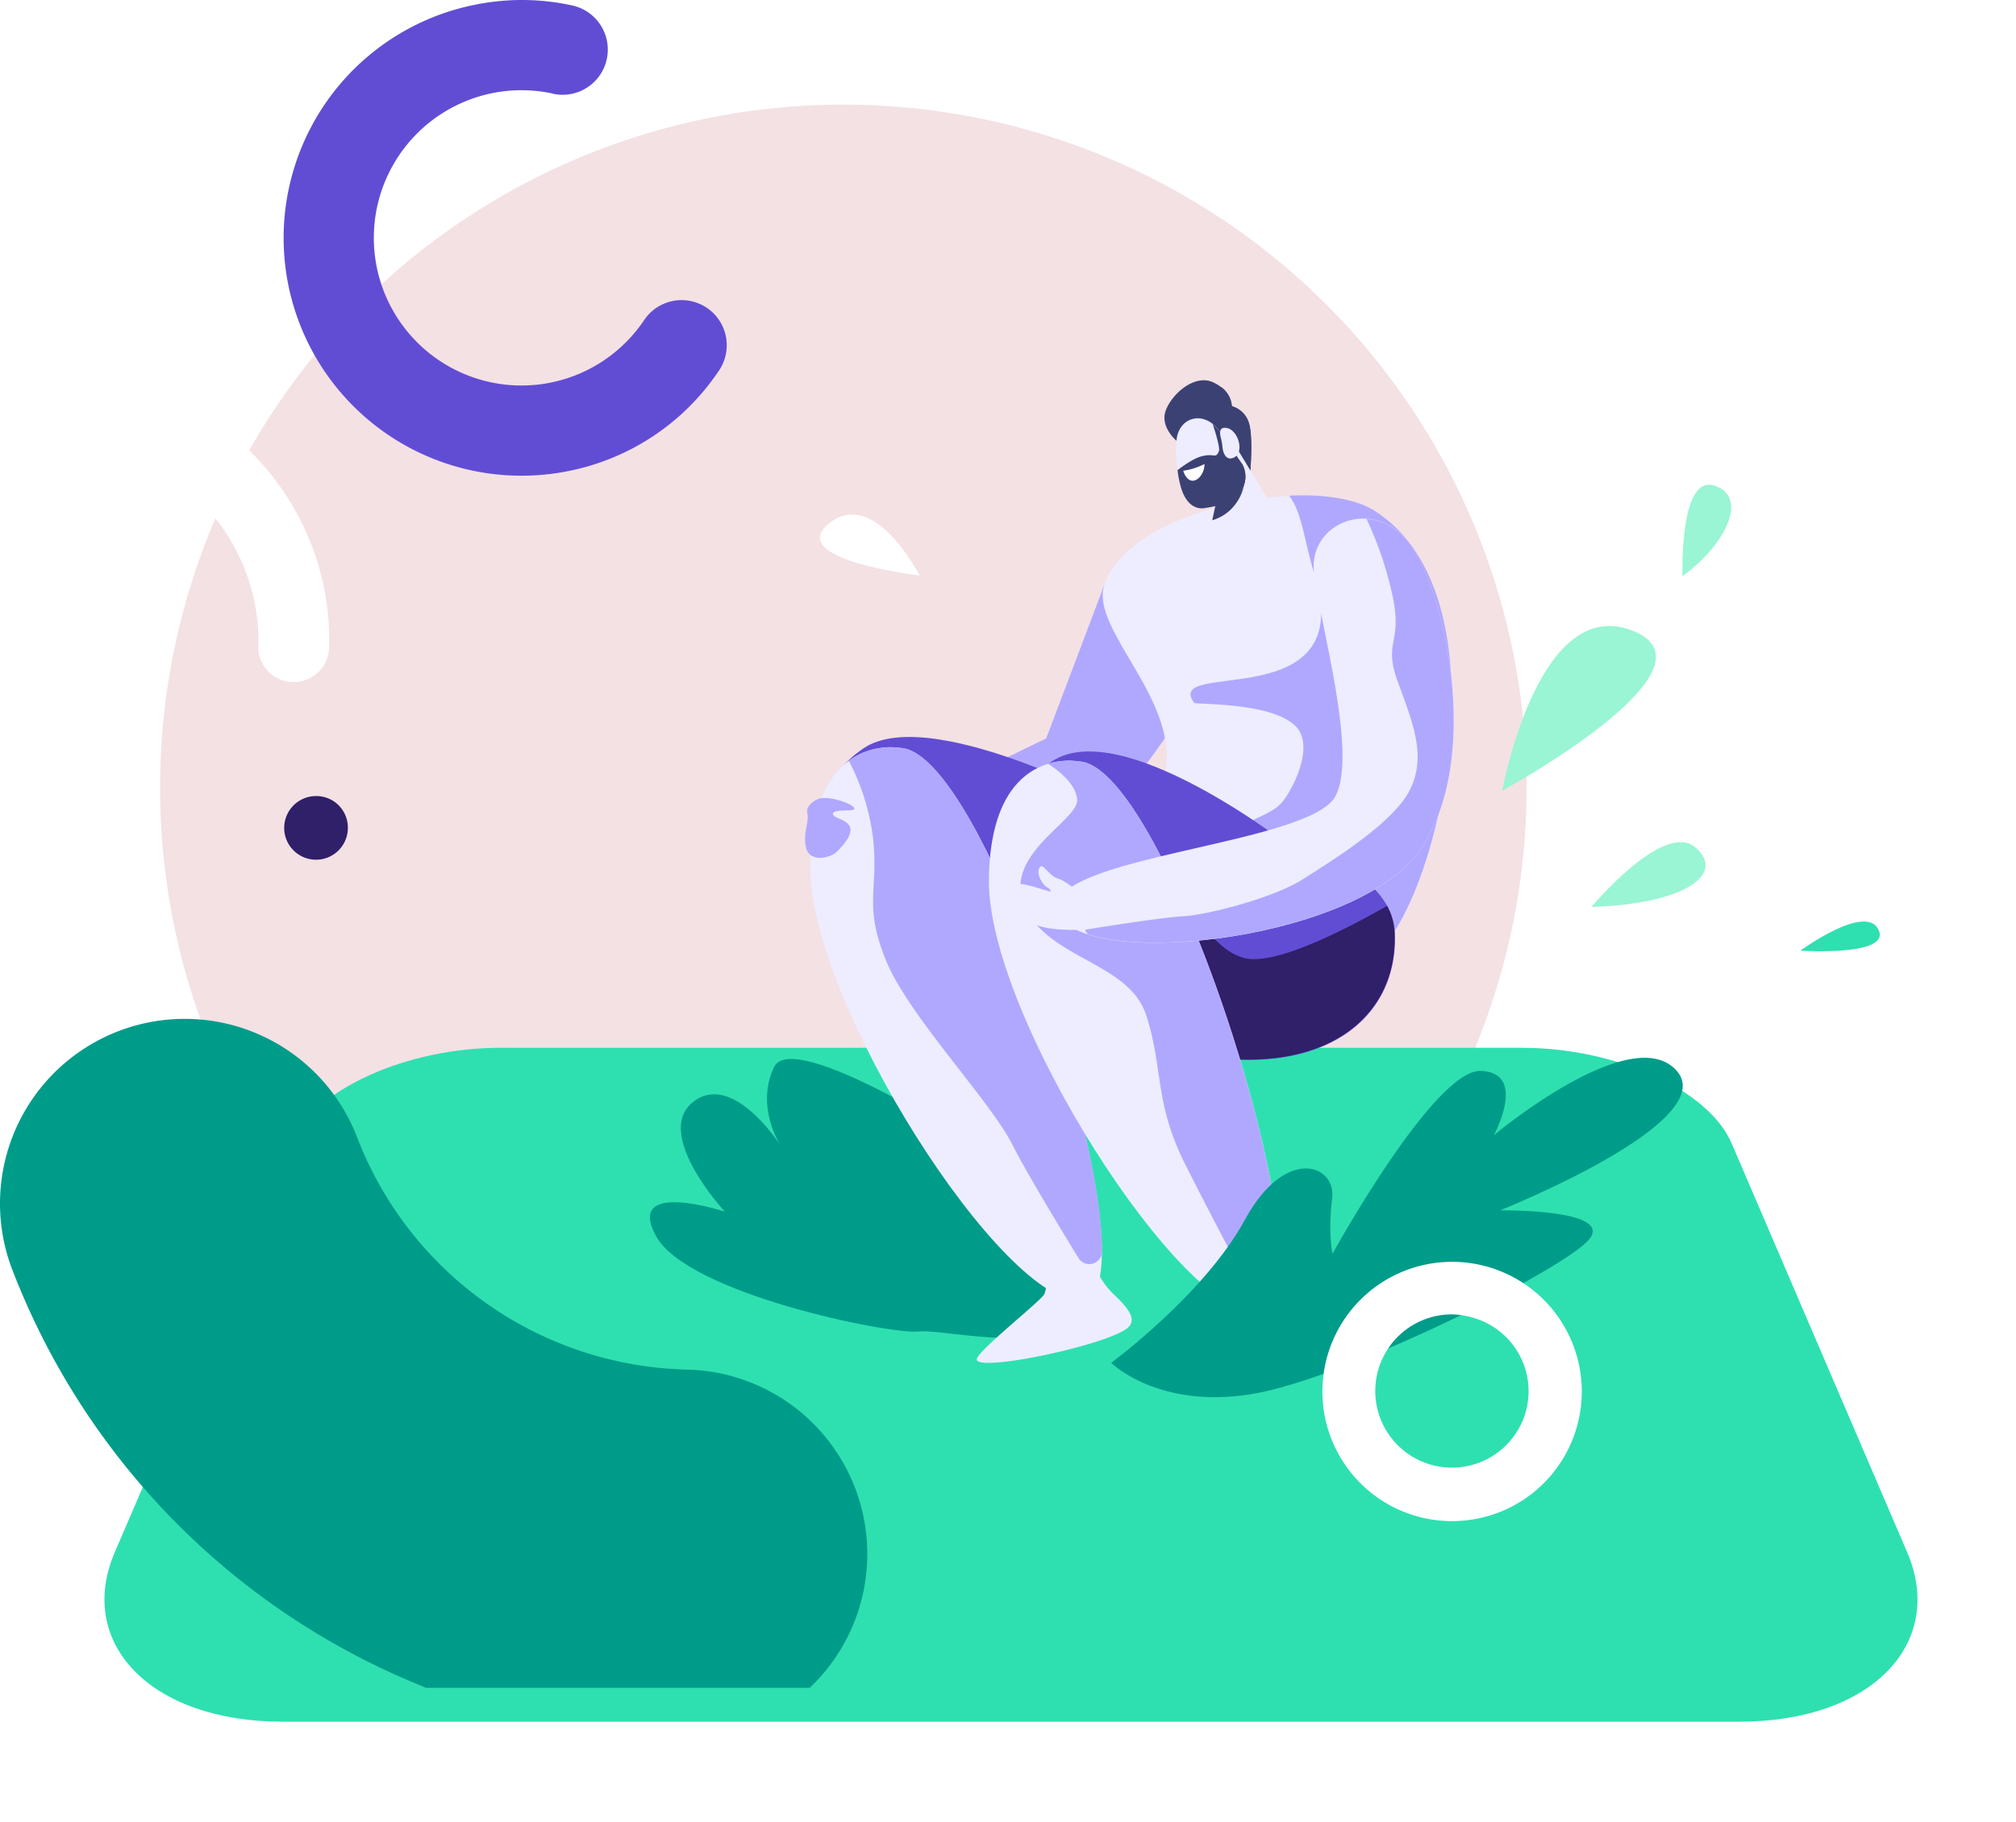 <svg width="655" height="592" fill="none" xmlns="http://www.w3.org/2000/svg"><circle opacity=".14" cx="274" cy="256" r="222" fill="#AD263D"/><path d="M39.91 137.332a18.83 18.83 0 01.767-2.298 11.498 11.498 0 0110.833-6.805c1.512.043 3 .385 4.38 1.004a86.77 86.77 0 0145.42 48.156 85.47 85.47 0 015.582 33.929 11.56 11.56 0 01-12.696 10.288 11.374 11.374 0 01-10.288-11.164 62.186 62.186 0 00-4.16-24.844 62.997 62.997 0 00-33.38-35.351 11.122 11.122 0 01-6.457-12.915z" fill="#fff"/><path d="M184.051 153.202A77.274 77.274 0 11155.048 1.4a76.044 76.044 0 0130.645.328 14.68 14.68 0 11-5.801 28.785.408.408 0 01-.328-.11 47.983 47.983 0 00-39.14 85.118 47.987 47.987 0 0049.131 5.341 47.986 47.986 0 0019.559-16.583 14.66 14.66 0 019.386-6.443 14.666 14.666 0 0114.911 22.86 76.731 76.731 0 01-49.36 32.506z" fill="#614DD4"/><path d="M476.6 354.911H160.192c-30.207 0-60.524 13.462-68.076 30.973 70.812 101.128 210.246 125.754 311.374 54.942a223.12 223.12 0 0073.11-85.915z" fill="#008A78"/><g filter="url(#filter0_d)"><path d="M37.284 493.47l57.13-132.868c7.552-17.621 37.869-31.083 68.076-31.083h332.059c30.208 0 60.524 13.462 68.076 31.083l57.021 132.868c12.587 29.331-11.273 55.051-54.504 55.051H91.788c-43.122 0-67.09-25.72-54.504-55.051z" fill="#2EE0B0"/></g><path d="M316.918 372.203s-59.319-38.306-65.448-25.391c-6.129 12.914 2.079 25.391 2.079 25.391s-15.541-24.406-28.456-14.009c-12.914 10.398 10.398 35.57 10.398 35.57s-32.615-10.725-22.327 7.99 75.955 31.958 85.368 30.973c9.412-.985 49.141 9.96 50.235-10.288 1.095-20.247-31.739-50.236-31.849-50.236z" fill="#009C8A"/><path d="M358.836 189.976l-18.934 50.016s-66.871 31.521-64.573 39.073c2.298 7.551 52.096 7.551 73.329-7.114 21.232-14.666 36.993-43.56 36.993-43.56l-26.815-38.415z" fill="#B0A8FF"/><path d="M340.012 416.638a11.285 11.285 0 01-.657 3.831c-.766 2.08-22.218 18.825-21.999 21.342.329 4.268 42.794-4.816 49.032-10.288 3.283-2.845-.219-6.786-4.706-11.054a24.073 24.073 0 01-5.363-7.771l-16.307 3.94zm58.006 4.926a11.259 11.259 0 01-.657 3.83c-.766 2.08-22.217 18.715-21.998 21.342.328 4.269 42.793-4.815 48.922-10.288 3.284-2.845-.219-6.785-4.706-11.054a24.073 24.073 0 01-5.363-7.771l-16.198 3.941zm-40.714-145.126c51.33-31.52-5.144-66.981 1.532-86.462 8.537-25.173 68.514-35.899 87.448-24.079 40.933 25.611 24.078 110.979 6.785 137.136-19.919 3.065-70.045.11-95.765-26.595z" fill="#EDEDFF"/><path d="M446.284 165.788c-6.02-3.721-16.198-5.253-27.471-4.706 4.268 5.253 5.144 15.76 8.099 24.954 15.322 47.499-49.47 27.799-38.963 42.355.438.657 24.735-.328 32.834 7.442 7.004 6.677-1.532 22.109-4.597 25.283-6.567 7.004-24.844 5.91-23.969 28.127.11 2.736.329 5.254.548 7.661 22.983 7.333 47.609 7.771 60.195 5.911 17.402-26.049 34.257-111.526-6.676-137.027z" fill="#B0A8FF"/><path d="M382.258 143.242s-5.473-4.487-3.503-9.85c1.971-5.363 9.413-12.039 15.542-9.084s5.91 7.771 5.91 7.771a8.386 8.386 0 015.582 5.581c1.313 4.488.437 15.323.437 15.323s-20.794-2.299-23.968-9.741z" fill="#3B4273"/><path d="M400.207 131.969a8.282 8.282 0 00-3.502-6.238c1.094 2.408 1.97 5.144.547 6.676-2.736 3.174-4.816 5.801-4.487 9.412.218 1.533-2.955 3.612-6.458 5.363 7.005 4.159 19.919 5.582 19.919 5.582s.985-10.835-.437-15.323a8.036 8.036 0 00-5.582-5.472z" fill="#3B4273"/><path d="M402.177 146.197l12.477 20.467c.766 3.064-14.119 15.541-19.919 12.695-1.642-.875-1.97-3.94-1.314-7.442l4.159-19.481 4.597-6.239z" fill="#EDEDFF"/><path d="M396.595 156.376c3.284-1.423 7.771-3.284 7.771-3.284a15.05 15.05 0 01-2.955 10.726 14.223 14.223 0 01-7.552 5.253l2.736-12.695z" fill="#3B4273"/><path d="M396.048 139.849l7.552 10.945a8.022 8.022 0 01-2.846 10.945c-2.955 1.86-5.144 2.407-9.412 3.173-3.612.548-6.348-2.188-7.661-6.785a46.266 46.266 0 01-1.423-14.994c.547-7.224 8.427-10.179 13.79-3.284z" fill="#EDEDFF"/><path d="M403.6 150.794l-7.552-10.945a18.552 18.552 0 00-2.079-2.079c.875 2.408 2.407 7.661 2.079 8.756-.985 2.736-1.532.656-5.582 1.751-2.626.656-5.8 2.955-7.88 4.487a33.473 33.473 0 001.095 5.582c1.313 4.596 4.049 7.333 7.661 6.785 4.268-.656 6.457-1.313 9.412-3.174a8.228 8.228 0 002.846-10.944" fill="#3B4273"/><path d="M391.342 150.794a22.055 22.055 0 01-6.895 2.189s.656 2.627 2.517 3.174c1.861.547 4.378-1.97 4.378-5.363z" fill="#fff"/><path d="M388.934 160.754c3.612-1.861 8.318 3.173 13.571-4.488.985-1.423.985-4.159.876-5.691l.219.219a8.134 8.134 0 01-2.846 10.945c-2.955 1.86-5.144 2.407-9.412 3.173a5.618 5.618 0 01-5.472-2.298c.766-.109 1.97-1.313 3.064-1.86z" fill="#3B4273"/><path d="M397.142 144.884a18.529 18.529 0 00-.437-2.408c-.438-1.532-.766-3.831 1.86-3.393 3.721.657 5.91 7.99 2.299 9.631-2.627 1.204-3.612-1.751-3.722-3.83z" fill="#EDEDFF"/><path d="M369.234 264.508s-66.215-36.445-88.652-21.342c-32.396 21.78-9.85 78.364 39.839 92.701 49.688 14.338 79.02-6.348 77.597-36.774-.985-21.123-28.784-34.585-28.784-34.585z" fill="#614DD4"/><path d="M292.403 243.057s-28.675-5.582-29.113 38.525c-.438 44.107 62.931 143.155 88.213 141.076 25.282-2.079-29.331-178.616-59.1-179.601z" fill="#EDEDFF"/><path d="M292.403 243.057a23.07 23.07 0 00-16.636 4.159 73.403 73.403 0 017.88 25.172c1.86 16.965-3.174 21.561 4.159 39.62 7.333 18.059 33.709 45.42 41.042 59.867 4.378 8.646 14.337 25.173 21.561 36.993a4.095 4.095 0 005.691 1.313 4.185 4.185 0 001.97-3.502c0-43.669-41.261-162.965-65.667-163.622z" fill="#B0A8FF"/><path d="M418.484 274.577s-54.175-42.136-76.721-27.142c-37.54 24.954-15.979 78.035 33.819 92.372 49.798 14.338 79.02-6.348 77.597-36.774-1.095-21.123-34.695-28.456-34.695-28.456z" fill="#614DD4"/><path d="M405.46 311.57c-15.103-2.298-23.859-30.754-35.788-37.978-11.93-7.223-41.043-5.691-41.043-5.691l3.174 23.422 12.696 31.849a81.619 81.619 0 0030.973 16.526c49.689 14.337 79.02-6.348 77.597-36.774a19.626 19.626 0 00-2.407-8.537c-12.587 7.224-34.804 18.715-45.202 17.183z" fill="#301F69"/><path d="M350.409 247.435s-28.675-5.582-29.113 38.525c-.438 44.107 62.932 143.046 88.214 140.966 25.282-2.079-29.441-178.616-59.101-179.491z" fill="#EDEDFF"/><path d="M350.409 247.435a23.704 23.704 0 00-9.96.766c3.174 1.97 8.975 6.348 9.522 11.492.766 7.004-24.735 17.949-16.964 35.023 7.771 17.073 33.819 17.949 39.401 35.241 5.581 17.293 2.626 28.128 12.367 47.828 4.706 9.412 12.039 23.531 18.387 35.461 3.283 6.238 12.915 3.94 12.805-3.174-.656-44.764-41.37-161.871-65.558-162.637z" fill="#B0A8FF"/><path d="M426.912 186.145c2.079 17.074 14.228 58.773 7.004 72.563-8.427 15.979-94.233 19.481-90.183 37.102 4.378 19.591 94.78 11.163 116.998-18.715 20.904-28.237 9.412-83.617-2.627-100.253-11.492-15.76-33.162-7.114-31.192 9.303z" fill="#EDEDFF"/><path d="M352.379 302.158s-12.696.657-16.745-2.189c-5.91-4.159-8.318-7.771-7.224-11.492 1.095-3.721 12.587 2.08 16.308 1.861 3.721-.219 9.412-1.97 10.507 2.517 1.094 4.487 1.313 9.303-2.846 9.303z" fill="#EDEDFF"/><path d="M352.27 291.542s-5.254-5.035-8.537-6.02c-3.284-.985-4.925-5.582-6.02-3.502-1.094 2.079.985 5.691 2.846 6.567 1.86.875.656 6.238 3.612 7.223 2.955.985 10.944-1.751 8.099-4.268z" fill="#EDEDFF"/><path d="M265.698 259.693s-4.05 1.751-3.393 4.597c.657 2.845-1.642 7.004-.328 11.491 1.313 4.488 7.77 3.284 10.178.766 10.397-10.616-1.97-9.74-1.532-12.148.328-1.751 7.88-.328 6.895-1.861-.985-1.532-8.537-4.159-11.82-2.845zm195.033 17.402c20.904-28.237 9.412-83.617-2.627-100.253-3.94-5.363-9.084-7.88-14.119-8.208a116.193 116.193 0 018.099 23.421c4.159 17.402-3.064 15.76 2.189 29.879 5.254 14.118 9.084 24.297 3.722 34.913-5.363 10.616-25.064 22.765-34.695 28.894-9.631 6.129-31.083 11.601-38.963 12.039-7.88.438-31.848 4.378-31.848 4.378s.328.547.875 1.423c24.625 8.099 89.089-1.97 107.367-26.486z" fill="#B0A8FF"/><path d="M488.092 256.957s11.601-64.136 42.356-51.987c30.754 12.148-42.356 51.987-42.356 51.987z" fill="#99F5D4"/><path d="M361.025 442.906s30.317-22.328 43.45-46.515c13.134-24.188 29.77-17.949 28.347-6.895-1.423 11.054.109 17.949.109 17.949s33.053-60.086 48.266-59.429c15.213.656 4.159 20.904 4.159 20.904s44.873-37.54 59.429-20.904c14.557 16.636-57.35 45.31-57.35 45.31s36.665-.437 29.004 9.303c-7.662 9.741-79.568 45.53-109.884 50.455-30.317 4.925-45.53-10.178-45.53-10.178z" fill="#009C8A"/><path d="M517.095 294.716s23.531-28.238 33.819-19.263c10.288 8.975-4.815 18.496-33.819 19.263z" fill="#99F5D4"/><path d="M298.75 187.021s-14.556-28.785-29.331-16.965c-14.775 11.821 29.331 16.965 29.331 16.965zm274.491 37.43s12.915-24.406 25.392-14.228c12.477 10.179-25.392 14.228-25.392 14.228z" fill="#fff"/><path d="M546.646 187.239s-1.095-33.052 10.288-29.441c11.382 3.612 3.83 19.154-10.288 29.441z" fill="#99F5D4"/><path d="M584.952 308.944s21.232-15.542 25.391-6.786c4.159 8.756-25.391 6.786-25.391 6.786z" fill="#2EE0B0"/><path d="M471.675 427.145a24.907 24.907 0 00-24.738 22.535 24.912 24.912 0 0042.469 19.93 25.63 25.63 0 005.253-7.77 24.834 24.834 0 00-5.194-27.172 24.858 24.858 0 00-8.049-5.443 27.251 27.251 0 00-9.741-2.08zm0 67.2a42.134 42.134 0 01-41.827-38.039 42.138 42.138 0 0163.529-40.282 42.14 42.14 0 0116.567 54.056 42.138 42.138 0 01-21.852 20.982 42.69 42.69 0 01-16.417 3.283z" fill="#fff"/><path d="M113.02 269.105a10.34 10.34 0 01-12.414 10.078 10.338 10.338 0 01-8.083-8.169 10.343 10.343 0 0110.209-12.306 10.23 10.23 0 0110.288 10.397z" fill="#301F69"/><path d="M138.412 548.521h124.659a59.933 59.933 0 00-39.948-103.427 117.794 117.794 0 01-107.148-75.627 60.006 60.006 0 00-77.144-34.494 60.01 60.01 0 00-35.147 76.85 238.02 238.02 0 00127.723 133.743c2.299.985 4.707 1.97 7.005 2.955z" fill="#009C8A"/><defs><filter id="filter0_d" x="1.939" y="308.519" width="653.061" height="283.002" filterUnits="userSpaceOnUse" color-interpolation-filters="sRGB"><feFlood flood-opacity="0" result="BackgroundImageFix"/><feColorMatrix in="SourceAlpha" values="0 0 0 0 0 0 0 0 0 0 0 0 0 0 0 0 0 0 127 0"/><feOffset dy="11"/><feGaussianBlur stdDeviation="16"/><feColorMatrix values="0 0 0 0 0 0 0 0 0 0 0 0 0 0 0 0 0 0 0.25 0"/><feBlend in2="BackgroundImageFix" result="effect1_dropShadow"/><feBlend in="SourceGraphic" in2="effect1_dropShadow" result="shape"/></filter></defs></svg>